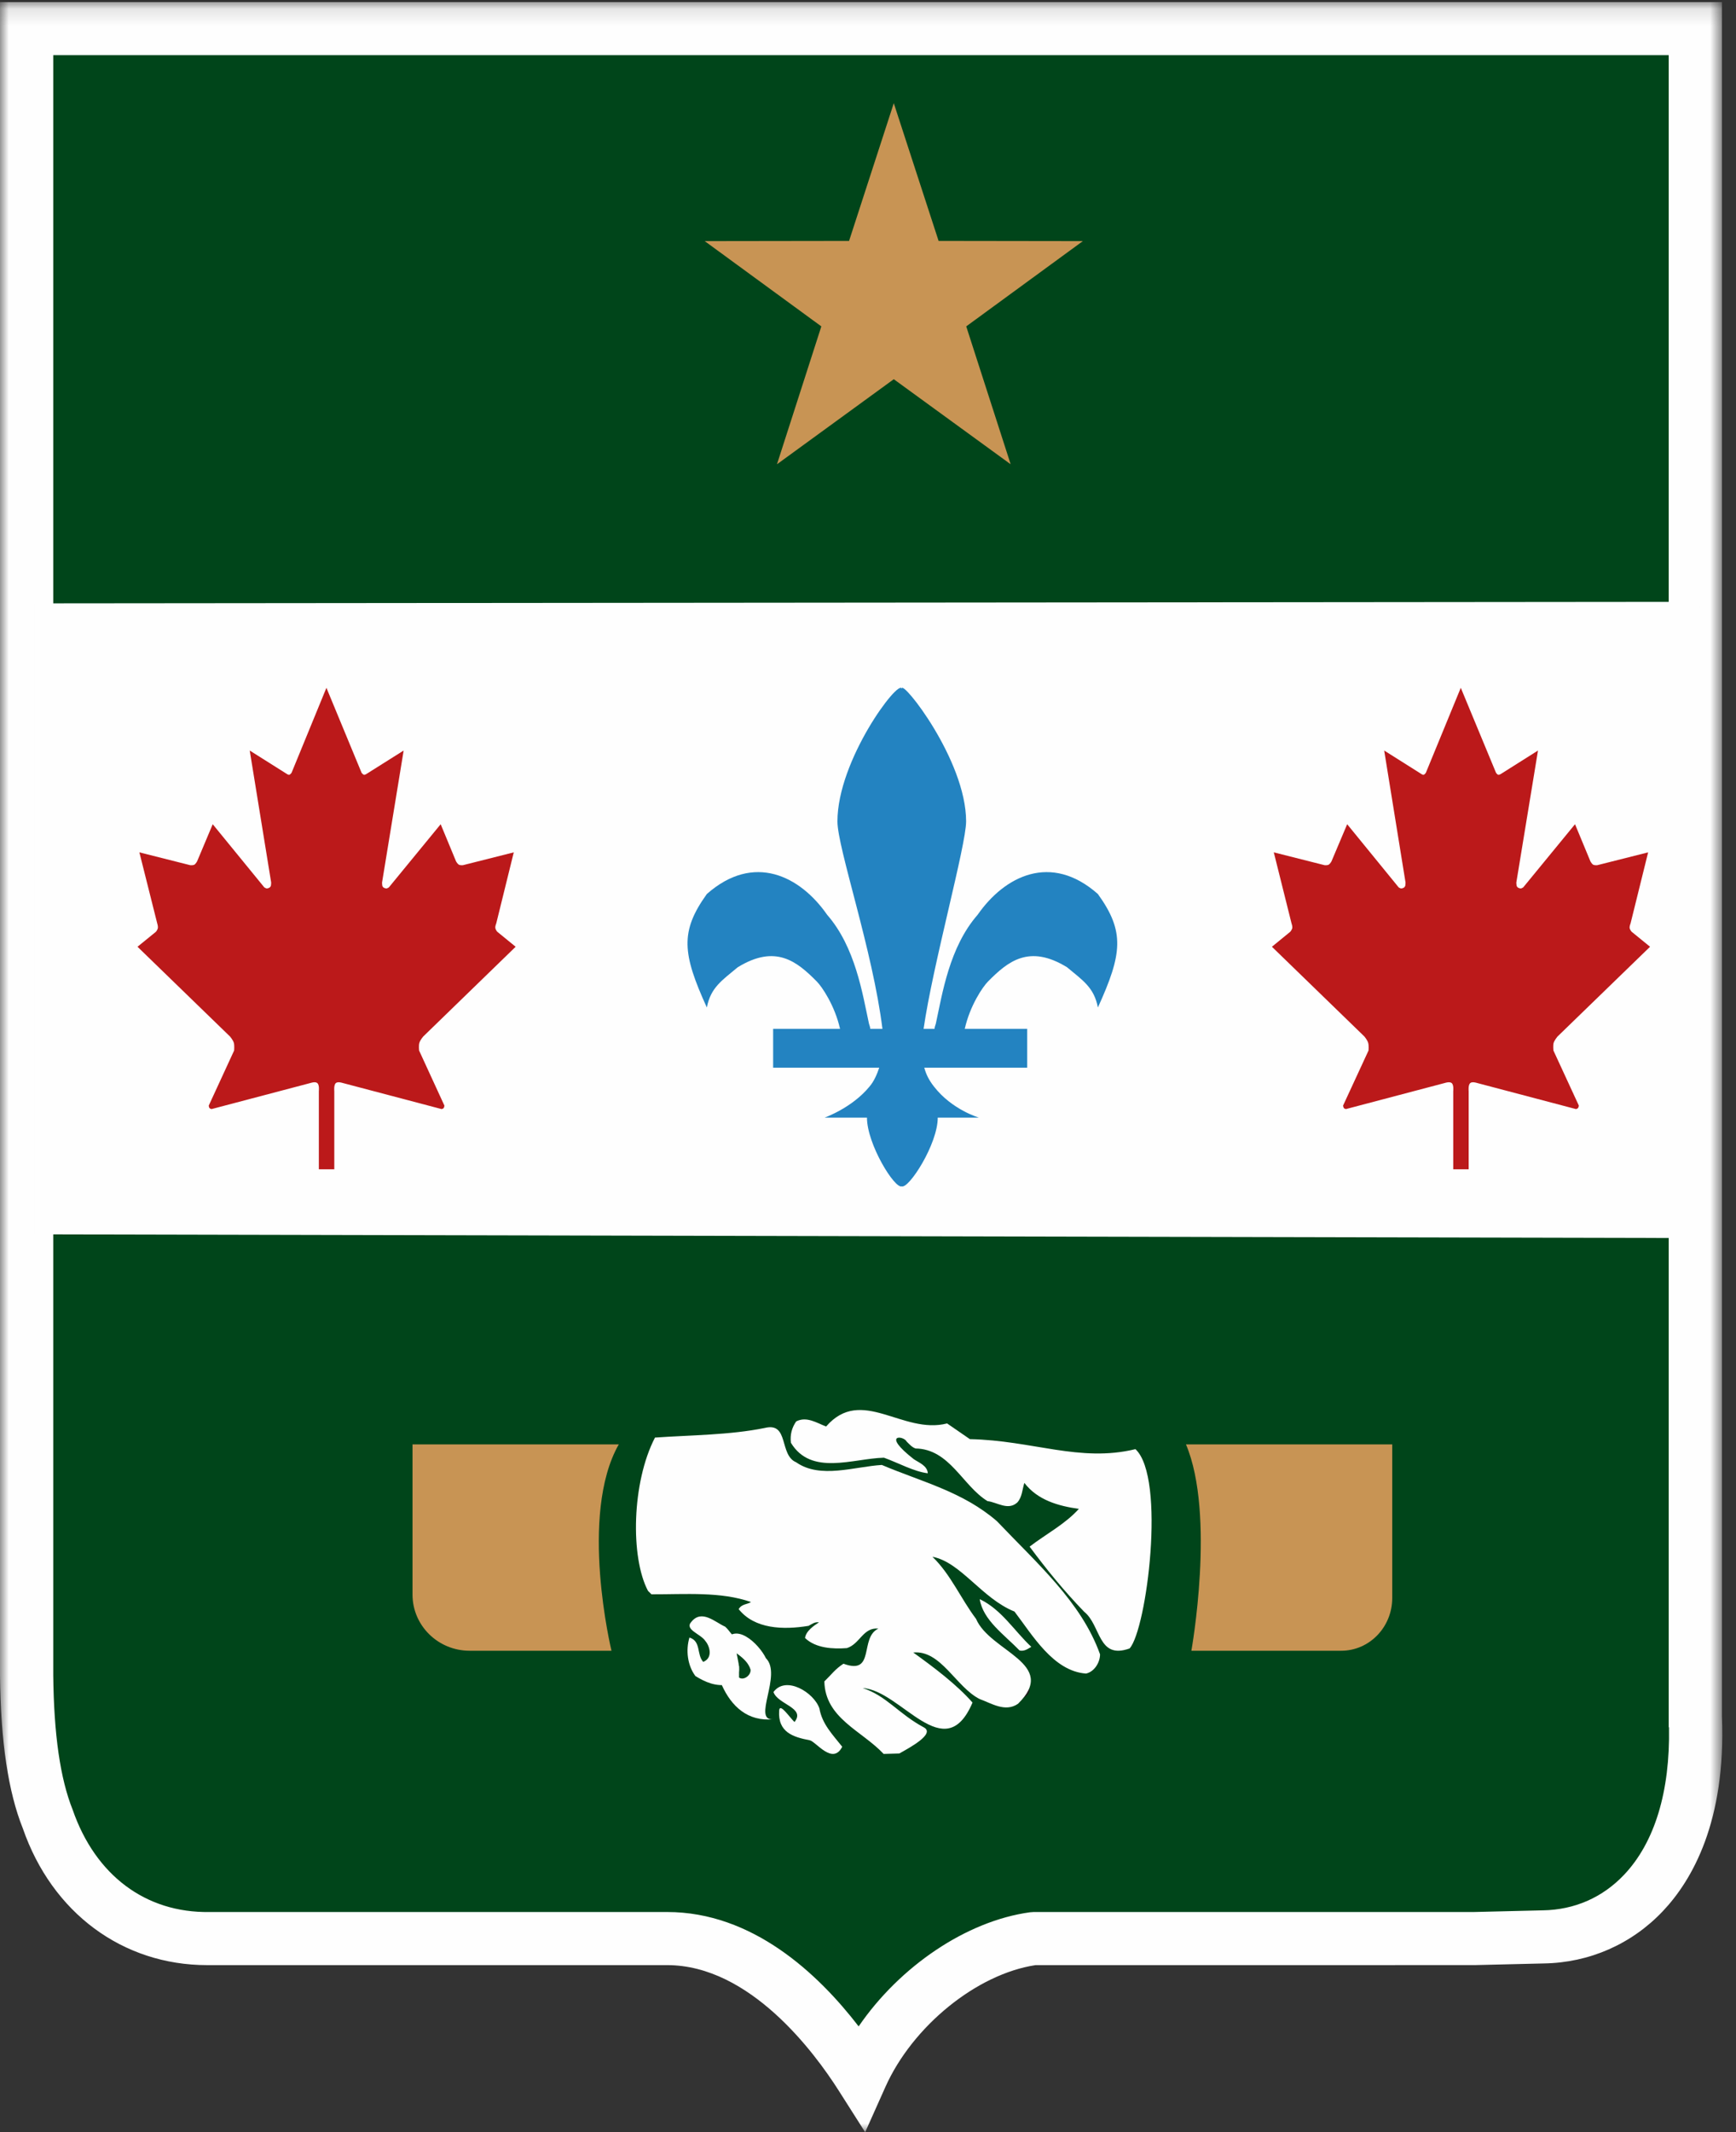 <?xml version="1.0" encoding="UTF-8"?>
<svg width="101px" height="124px" viewBox="0 0 101 124" version="1.1" xmlns="http://www.w3.org/2000/svg" xmlns:xlink="http://www.w3.org/1999/xlink">
    <rect x="0" y="0" width="101" height="124" fill="#333333" stroke="none"/>
    <!-- Generator: Sketch 57.1 (83088) - https://sketch.com -->
    <title>Group 54</title>
    <desc>Created with Sketch.</desc>
    <defs>
        <polygon id="path-1" points="0 0.12 100.203 0.12 100.203 124 0 124"></polygon>
    </defs>
    <g id="7-Accueil" stroke="none" stroke-width="1" fill="none" fill-rule="evenodd">
        <g id="Accueil" transform="translate(-97, -67)">
            <g id="Group-54" transform="translate(97, 67)">
                <path d="M98.98,100.134 C99.337,108.827 94.913,112.827 90.157,112.904 L86.104,113.002 L60.525,113.002 C56.436,113.56 52.26,117.047 50.495,121 C48.08,117.201 44.085,113.002 39.228,113.002 L12.643,113.002 C8.087,113.058 4.659,110.194 3.24,106.092 C2.276,103.681 2.029,100.5 2,97.696 L2,2 L98.98,2 L98.98,100.721 L98.98,100.134 Z" id="Fill-1" fill="#00451A"></path>
                <g id="Group-5">
                    <mask id="mask-2" fill="white">
                        <use xlink:href="#path-1"></use>
                    </mask>
                    <g id="Clip-4"></g>
                    <path d="M38.817,111.194 C43.766,111.194 47.581,114.759 49.956,117.846 C52.336,114.369 56.216,111.716 59.927,111.209 L60.138,111.194 L85.744,111.194 L89.764,111.097 C91.605,111.067 93.235,110.352 94.489,109.028 C96.27,107.149 97.169,104.189 97.102,100.45 L97.085,100.45 L97.085,3.208 L3.098,3.208 L3.098,97.423 C3.134,100.872 3.503,103.439 4.229,105.251 C5.543,109.043 8.463,111.254 12.184,111.194 L38.817,111.194 Z M50.335,124 L48.788,121.568 C47.395,119.377 43.634,114.283 38.817,114.283 L12.204,114.283 C12.154,114.283 12.105,114.283 12.055,114.283 C7.139,114.283 3.029,111.246 1.326,106.326 C0.482,104.221 0.04,101.292 -0,97.438 L-0,0.12 L100.182,0.12 L100.182,99.831 C100.425,105.925 98.446,109.349 96.741,111.148 C94.927,113.063 92.472,114.141 89.827,114.185 L85.782,114.282 L60.248,114.283 C56.837,114.797 53.095,117.825 51.511,121.37 L50.335,124 Z" id="Fill-3" fill="#FEFEFE" mask="url(#mask-2)"></path>
                </g>
                <polygon id="Fill-6" fill="#FEFEFE" points="98.878 35 99 72 2 71.783 2 35.089"></polygon>
                <path d="M56.427,83.694 C60.071,83.766 62.819,85.064 66.06,84.276 C67.846,85.935 66.715,94.765 65.72,95.866 C63.86,96.534 64.068,94.521 63.072,93.729 C61.892,92.503 60.927,91.324 59.902,89.945 C60.849,89.218 61.973,88.635 62.767,87.75 C61.565,87.58 60.364,87.24 59.597,86.238 C59.472,86.63 59.472,87.062 59.187,87.377 C58.648,87.868 58.013,87.364 57.453,87.298 C55.999,86.407 55.255,84.269 53.265,84.237 C53.056,84.165 52.907,83.988 52.751,83.837 C52.576,83.478 51.245,83.36 53.165,84.86 C53.469,85.064 53.953,85.239 53.979,85.679 C53.165,85.581 52.271,85.076 51.427,84.773 C49.615,84.82 47.193,85.85 46.014,83.904 C45.958,83.439 46.07,83.025 46.322,82.663 C46.933,82.349 47.523,82.755 48.063,82.959 C50.128,80.585 52.505,83.45 55.102,82.781 L56.427,83.694 Z" id="Fill-8" fill="#FEFEFE"></path>
                <path d="M56.427,83.694 C60.071,83.766 62.819,85.064 66.06,84.276 C67.846,85.935 66.715,94.765 65.72,95.866 C63.86,96.534 64.068,94.521 63.072,93.729 C61.892,92.503 60.927,91.324 59.902,89.945 C60.849,89.218 61.973,88.635 62.767,87.75 C61.565,87.58 60.364,87.24 59.597,86.238 C59.472,86.63 59.472,87.062 59.187,87.377 C58.648,87.868 58.013,87.364 57.453,87.298 C55.999,86.407 55.255,84.269 53.265,84.237 C53.056,84.165 52.907,83.988 52.751,83.837 C52.576,83.478 51.245,83.36 53.165,84.86 C53.469,85.064 53.953,85.239 53.979,85.679 C53.165,85.581 52.271,85.076 51.427,84.773 C49.615,84.82 47.193,85.85 46.014,83.904 C45.958,83.439 46.07,83.025 46.322,82.663 C46.933,82.349 47.523,82.755 48.063,82.959 C50.128,80.585 52.505,83.45 55.102,82.781 L56.427,83.694 Z" id="Stroke-10"></path>
                <path d="M60,95.772 C59.852,95.851 59.612,96.057 59.318,95.985 C58.422,95.059 57.191,94.221 57,93 C58.276,93.607 59.008,94.848 60,95.772" id="Fill-12" fill="#FEFEFE"></path>
                <path d="M60,95.772 C59.852,95.851 59.612,96.057 59.318,95.985 C58.422,95.059 57.191,94.221 57,93 C58.276,93.607 59.008,94.848 60,95.772 Z" id="Stroke-14"></path>
                <path d="M60.668,93.609 L60.668,93.722 C60.362,93.862 60.31,93.504 60.339,93.28 C60.639,93.14 60.555,93.477 60.668,93.609" id="Fill-16" fill="#1D1D1B"></path>
                <path d="M60.668,93.609 L60.668,93.722 C60.362,93.862 60.31,93.504 60.339,93.28 C60.639,93.14 60.555,93.477 60.668,93.609 Z" id="Stroke-18"></path>
                <path d="M42.877,95.307 C42.562,96.254 43.598,97.318 42.422,97.965 C41.638,98.101 41.035,97.824 40.46,97.473 C39.997,96.857 39.889,95.969 40.112,95.231 C40.804,95.45 40.518,96.22 40.914,96.648 C41.493,96.415 41.295,95.729 41.035,95.43 C40.775,95.021 39.801,94.776 40.225,94.316 C40.833,93.569 41.613,94.348 42.189,94.6 C42.445,94.826 42.562,95.113 42.877,95.307" id="Fill-20" fill="#FEFEFE"></path>
                <path d="M42.877,95.307 C42.562,96.254 43.598,97.318 42.422,97.965 C41.638,98.101 41.035,97.824 40.46,97.473 C39.997,96.857 39.889,95.969 40.112,95.231 C40.804,95.45 40.518,96.22 40.914,96.648 C41.493,96.415 41.295,95.729 41.035,95.43 C40.775,95.021 39.801,94.776 40.225,94.316 C40.833,93.569 41.613,94.348 42.189,94.6 C42.445,94.826 42.562,95.113 42.877,95.307 Z" id="Stroke-22"></path>
                <path d="M44.561,96.435 C45.531,97.393 43.72,100.112 45,99.984 C43.501,100.134 42.552,99.228 42,98.007 L42.333,96.568 C42.499,96.448 42.835,96.674 42.997,96.892 L42.997,97.557 C43.252,97.748 43.692,97.443 43.669,97.104 C43.448,96.363 42.552,96.04 42.106,95.574 C42.722,94.205 44.164,95.608 44.561,96.435" id="Fill-24" fill="#FEFEFE"></path>
                <path d="M44.561,96.435 C45.531,97.393 43.72,100.112 45,99.984 C43.501,100.134 42.552,99.228 42,98.007 L42.333,96.568 C42.499,96.448 42.835,96.674 42.997,96.892 L42.997,97.557 C43.252,97.748 43.692,97.443 43.669,97.104 C43.448,96.363 42.552,96.04 42.106,95.574 C42.722,94.205 44.164,95.608 44.561,96.435 Z" id="Stroke-26"></path>
                <path d="M62.764,96.778 C62.491,96.742 61.939,96.483 62.434,96.222 L62.764,96.778 Z" id="Fill-28" fill="#1D1D1B"></path>
                <path d="M62.764,96.778 C62.491,96.742 61.939,96.483 62.434,96.222 L62.764,96.778 Z" id="Stroke-30"></path>
                <path d="M47.672,99.352 C47.834,100.271 48.443,100.877 49,101.583 C48.443,102.679 47.471,101.276 47.106,101.205 C46.169,101.024 45.24,100.756 45.332,99.472 C45.366,99.004 45.94,99.881 46.224,100.145 C46.888,99.31 45.248,99.13 45,98.401 C45.721,97.422 47.358,98.431 47.672,99.352" id="Fill-32" fill="#FEFEFE"></path>
                <path d="M47.672,99.352 C47.834,100.271 48.443,100.877 49,101.583 C48.443,102.679 47.471,101.276 47.106,101.205 C46.169,101.024 45.24,100.756 45.332,99.472 C45.366,99.004 45.94,99.881 46.224,100.145 C46.888,99.31 45.248,99.13 45,98.401 C45.721,97.422 47.358,98.431 47.672,99.352 Z" id="Stroke-34"></path>
                <path d="M59.882,98.219 C59.961,98.499 59.632,98.718 59.443,98.772 L59.105,98.781 C59.19,98.413 59.603,98.331 59.882,98.219" id="Fill-36" fill="#1D1D1B"></path>
                <path d="M59.882,98.219 C59.961,98.499 59.632,98.718 59.443,98.772 L59.105,98.781 C59.19,98.413 59.603,98.331 59.882,98.219 Z" id="Stroke-38"></path>
                <path d="M52.32,101.975 C52.922,101.64 54.438,100.825 53.747,100.456 C52.292,99.679 51.569,98.614 50.193,98.171 C52.43,98.298 54.96,102.825 56.581,99.013 C55.651,97.958 54.328,96.961 53.133,96.103 C54.735,95.943 55.619,98.113 56.993,98.807 C57.674,99.052 58.486,99.599 59.228,99.084 C61.612,96.734 57.601,96.065 56.787,94.147 C55.897,92.968 55.315,91.564 54.25,90.535 C55.897,90.844 57.12,92.955 59.022,93.721 C60.061,95.079 61.282,97.192 63.184,97.327 C63.668,97.224 64,96.682 64,96.207 C62.909,93.156 60.313,90.902 58.004,88.468 C56.006,86.743 53.64,86.185 51.305,85.195 C49.703,85.292 47.728,86.019 46.327,85.045 C45.313,84.621 45.924,82.694 44.5,83.042 C42.472,83.459 40.138,83.459 38.107,83.603 C36.757,86.202 36.667,90.567 37.7,92.518 L37.901,92.718 C39.882,92.724 41.937,92.55 43.693,93.168 C43.467,93.316 43.156,93.271 42.976,93.58 C43.896,94.738 45.565,94.796 47.041,94.552 C47.244,94.448 47.393,94.313 47.648,94.348 C47.344,94.545 46.889,94.854 46.837,95.26 C47.47,95.866 48.484,95.905 49.272,95.846 C50.033,95.608 50.214,94.622 51.106,94.713 C49.982,95.229 50.951,97.448 49.072,96.754 C48.586,97.069 48.388,97.371 47.961,97.784 C48.007,99.933 50.137,100.642 51.409,102 L52.32,101.975 Z" id="Fill-40" fill="#FEFEFE"></path>
                <polygon id="Fill-42" fill="#C89454" points="58.8 27 52 22.053 45.204 27 47.785 18.981 41 14.022 49.399 14.01 52 6 54.607 14.01 63 14.022 56.215 18.981"></polygon>
                <path d="M51.34,59.836 L50.633,59.836 C50.633,59.759 50.592,59.646 50.557,59.534 C50.181,57.799 49.768,55.086 48.123,53.2 C46.55,50.94 43.857,49.58 41.124,51.992 C39.552,54.179 39.701,55.464 41.124,58.592 C41.347,57.42 42.022,57.006 42.92,56.252 C45.126,54.897 46.364,55.91 47.523,57.082 C47.822,57.383 48.57,58.479 48.874,59.836 L44.981,59.836 L44.981,62.093 L51.153,62.093 C51.04,62.432 50.855,62.883 50.592,63.184 C49.582,64.427 47.974,64.996 47.974,64.996 L50.44,64.996 C50.44,66.541 52.052,69.143 52.463,68.994 C52.875,69.143 54.558,66.541 54.558,64.996 L56.954,64.996 C56.954,64.996 55.381,64.541 54.334,63.184 C54.072,62.851 53.886,62.509 53.775,62.093 L59.762,62.093 L59.762,59.836 L56.129,59.836 C56.431,58.479 57.18,57.383 57.48,57.082 C58.639,55.91 59.874,54.897 62.081,56.252 C62.98,57.006 63.656,57.42 63.875,58.592 C65.298,55.464 65.45,54.179 63.875,51.992 C61.146,49.58 58.451,50.94 56.878,53.2 C55.229,55.086 54.822,57.799 54.446,59.534 C54.41,59.646 54.369,59.759 54.369,59.836 L53.734,59.836 C54.262,56.14 56.208,49.167 56.208,47.77 C56.208,44.194 52.463,39.479 52.463,40.047 C52.279,39.479 48.722,44.194 48.722,47.77 C48.722,49.317 50.779,55.275 51.34,59.836" id="Fill-44" fill="#2383C1"></path>
                <path d="M18.991,40 L21.036,44.94 C21.036,44.94 21.113,45.046 21.176,45.06 C21.235,45.068 21.326,45.006 21.326,45.006 L23.484,43.648 L22.228,51.321 C22.228,51.321 22.228,51.422 22.24,51.502 C22.256,51.568 22.305,51.621 22.351,51.634 C22.377,51.653 22.446,51.669 22.491,51.669 C22.559,51.653 22.628,51.602 22.628,51.602 L25.638,47.933 L26.535,50.098 C26.535,50.098 26.613,50.233 26.691,50.283 C26.771,50.333 26.935,50.315 26.935,50.315 L29.891,49.569 L28.872,53.7 C28.872,53.7 28.802,53.86 28.818,53.968 C28.829,54.064 28.925,54.182 28.925,54.182 L30,55.059 L24.618,60.284 C24.618,60.284 24.436,60.499 24.395,60.658 C24.354,60.813 24.382,61.092 24.382,61.092 L25.856,64.297 C25.856,64.297 25.846,64.412 25.805,64.448 C25.778,64.48 25.692,64.499 25.692,64.499 L19.907,62.973 C19.907,62.973 19.648,62.886 19.533,62.992 C19.413,63.105 19.449,63.453 19.449,63.453 L19.449,68 L18.991,68 L18.55,68 L18.55,63.453 C18.55,63.453 18.592,63.105 18.467,62.992 C18.351,62.886 18.098,62.973 18.098,62.973 L12.308,64.499 C12.308,64.499 12.226,64.48 12.198,64.448 C12.153,64.412 12.145,64.297 12.145,64.297 L13.622,61.092 C13.622,61.092 13.646,60.813 13.608,60.658 C13.568,60.499 13.387,60.284 13.387,60.284 L8,55.059 L9.079,54.182 C9.079,54.182 9.171,54.061 9.185,53.968 C9.201,53.862 9.147,53.7 9.147,53.7 L8.109,49.569 L11.065,50.315 C11.065,50.315 11.229,50.333 11.315,50.283 C11.387,50.233 11.465,50.098 11.465,50.098 L12.376,47.933 L15.373,51.602 C15.373,51.602 15.445,51.653 15.513,51.669 C15.568,51.669 15.622,51.653 15.649,51.634 C15.695,51.621 15.744,51.568 15.763,51.502 C15.776,51.422 15.776,51.321 15.776,51.321 L14.529,43.648 L16.683,45.006 C16.683,45.006 16.769,45.068 16.824,45.06 C16.892,45.046 16.964,44.94 16.964,44.94 L18.991,40 Z" id="Fill-46" fill="#BB191A"></path>
                <path d="M84.988,40 L87.037,44.94 C87.037,44.94 87.105,45.046 87.174,45.06 C87.234,45.068 87.327,45.006 87.327,45.006 L89.48,43.648 L88.22,51.321 C88.22,51.321 88.22,51.422 88.234,51.502 C88.249,51.568 88.307,51.621 88.345,51.634 C88.375,51.653 88.443,51.669 88.483,51.669 C88.555,51.653 88.624,51.602 88.624,51.602 L91.634,47.933 L92.532,50.098 C92.532,50.098 92.609,50.233 92.682,50.283 C92.772,50.333 92.93,50.315 92.93,50.315 L95.888,49.569 L94.866,53.7 C94.866,53.7 94.798,53.86 94.812,53.968 C94.824,54.064 94.923,54.182 94.923,54.182 L96,55.059 L90.611,60.284 C90.611,60.284 90.433,60.499 90.387,60.658 C90.349,60.813 90.377,61.092 90.377,61.092 L91.857,64.297 C91.857,64.297 91.843,64.412 91.799,64.448 C91.771,64.48 91.688,64.499 91.688,64.499 L85.904,62.973 C85.904,62.973 85.645,62.886 85.533,62.992 C85.41,63.105 85.446,63.453 85.446,63.453 L85.446,68 L84.988,68 L84.549,68 L84.549,63.453 C84.549,63.453 84.589,63.105 84.466,62.992 C84.348,62.886 84.09,62.973 84.09,62.973 L78.305,64.499 C78.305,64.499 78.225,64.48 78.192,64.448 C78.156,64.412 78.139,64.297 78.139,64.297 L79.621,61.092 C79.621,61.092 79.644,60.813 79.603,60.658 C79.562,60.499 79.386,60.284 79.386,60.284 L74,55.059 L75.073,54.182 C75.073,54.182 75.168,54.061 75.186,53.968 C75.2,53.862 75.141,53.7 75.141,53.7 L74.109,49.569 L77.063,50.315 C77.063,50.315 77.225,50.333 77.308,50.283 C77.386,50.233 77.463,50.098 77.463,50.098 L78.378,47.933 L81.371,51.602 C81.371,51.602 81.438,51.653 81.511,51.669 C81.566,51.669 81.624,51.653 81.652,51.634 C81.693,51.621 81.742,51.568 81.76,51.502 C81.773,51.422 81.773,51.321 81.773,51.321 L80.532,43.648 L82.685,45.006 C82.685,45.006 82.767,45.068 82.822,45.06 C82.889,45.046 82.957,44.94 82.957,44.94 L84.988,40 Z" id="Fill-48" fill="#BB191A"></path>
                <path d="M36,84 L24,84 L24,92.734 C24,94.539 25.488,96 27.323,96 L35.576,96 C35.576,96 33.662,88.106 36,84" id="Fill-50" fill="#C89454"></path>
                <path d="M69,84 L81,84 L81,92.931 C81,94.626 79.671,96 78.03,96 L69.314,96 C69.314,96 70.733,88.106 69,84" id="Fill-52" fill="#C89454"></path>
            </g>
        </g>
    </g>
</svg>